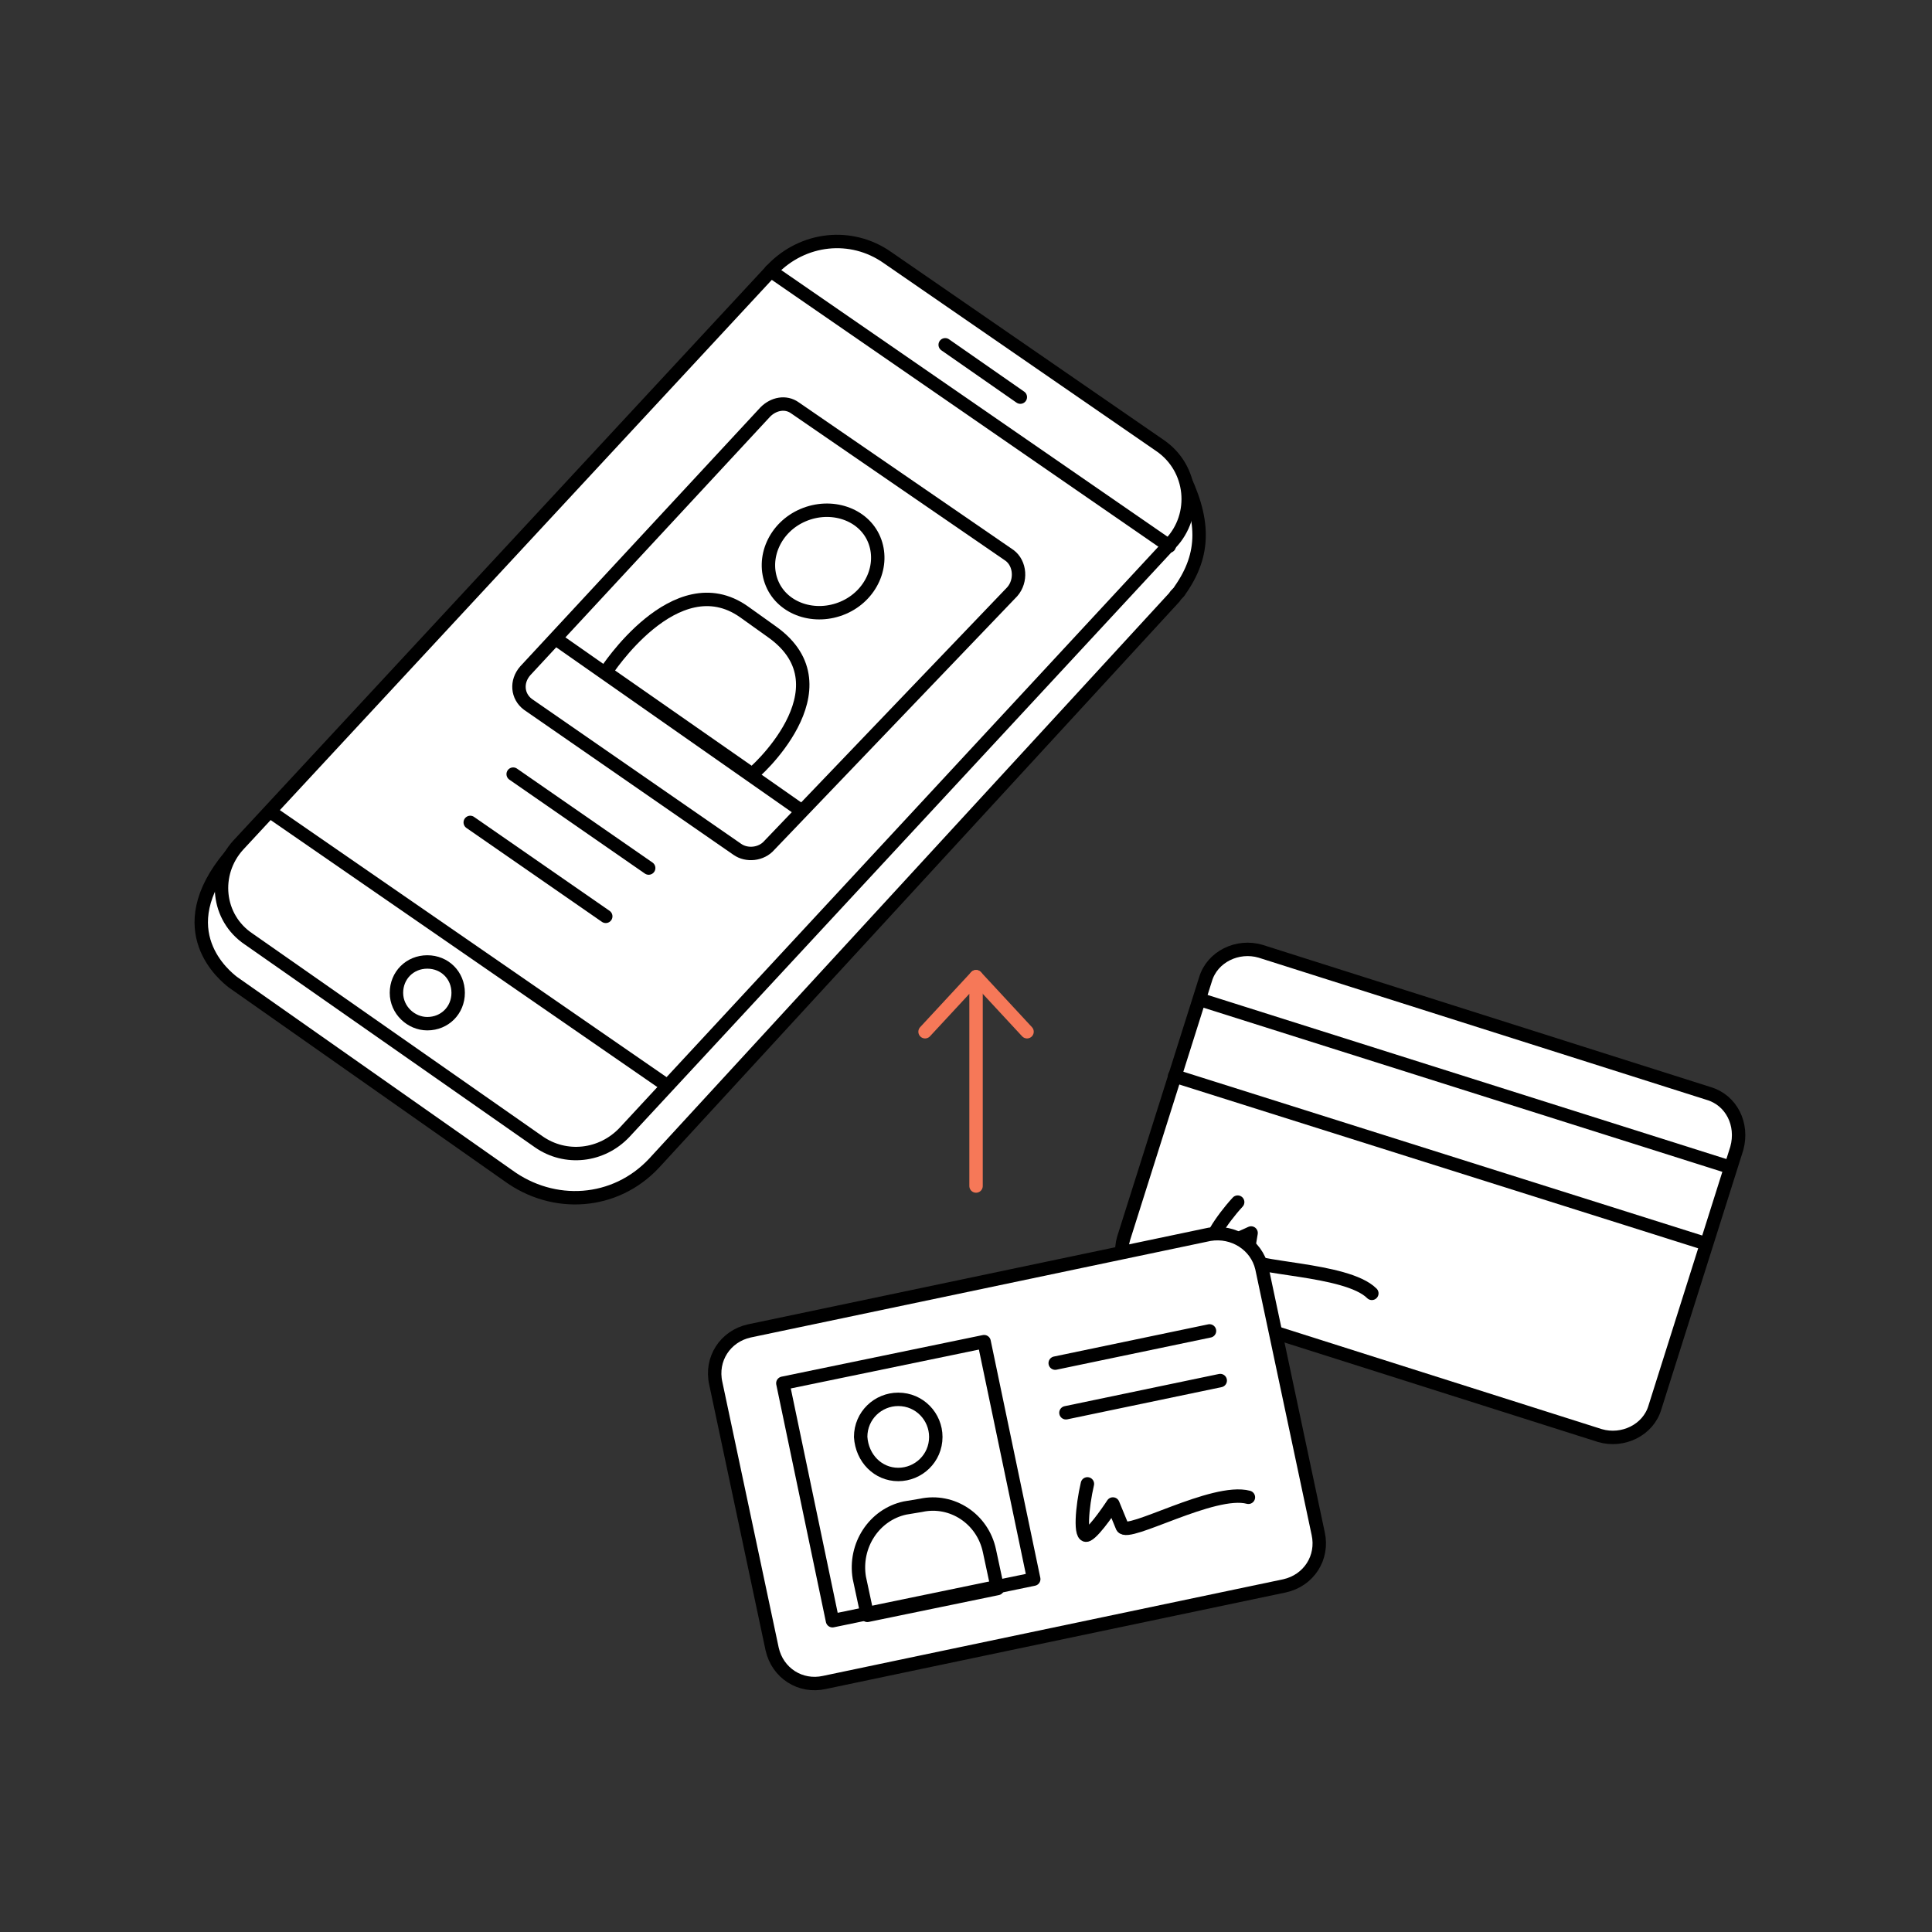 <svg width="144" height="144" viewBox="0 0 144 144" fill="none" xmlns="http://www.w3.org/2000/svg">
<rect x="0" y="0" width="144" height="144" fill="#333333" stroke="none"/>
<path d="M127.349 81.499L93.949 70.899C92.249 70.399 90.349 71.299 89.849 72.999L83.749 92.299C83.249 93.999 84.149 95.899 85.849 96.399L119.249 106.999C120.949 107.499 122.849 106.599 123.349 104.899L129.449 85.599C129.949 83.799 129.049 81.999 127.349 81.499Z" fill="white" stroke="black" stroke-linecap="round" stroke-linejoin="round"/>
<path d="M89.749 74.599L128.949 86.999" stroke="black" stroke-linecap="round" stroke-linejoin="round"/>
<path d="M87.549 80.199L127.149 92.699" stroke="black" stroke-linecap="round" stroke-linejoin="round"/>
<path d="M92.249 89.599C91.049 90.899 89.749 92.899 90.449 92.899C91.149 92.899 93.249 91.899 93.249 91.899L92.949 93.699C92.949 94.599 100.349 94.499 102.249 96.399" stroke="black" stroke-linecap="round" stroke-linejoin="round"/>
<path d="M17.149 63.799C12.449 69.399 16.849 72.799 17.349 73.199L37.849 87.599C41.249 90.099 45.849 89.799 48.749 86.699L87.549 44.499C87.649 44.299 87.849 44.199 87.949 43.999C89.849 41.299 89.849 38.699 87.949 34.999" fill="white"/>
<path d="M17.149 63.799C12.449 69.399 16.849 72.799 17.349 73.199L37.849 87.599C41.249 90.099 45.849 89.799 48.749 86.699L87.549 44.499C87.649 44.299 87.849 44.199 87.949 43.999C89.849 41.299 89.849 38.699 87.949 34.999" stroke="black" stroke-linecap="round" stroke-linejoin="round"/>
<path d="M86.449 33.199L66.149 19.199C63.449 17.299 59.849 17.699 57.549 20.099L17.749 62.999C15.849 65.099 16.149 68.399 18.549 69.999L40.149 85.099C42.149 86.499 44.849 86.199 46.549 84.399L87.249 40.499C89.249 38.399 88.949 34.899 86.449 33.199Z" fill="white" stroke="black" stroke-linecap="round" stroke-linejoin="round"/>
<path d="M57.449 20.199L87.149 40.699" stroke="black" stroke-linecap="round" stroke-linejoin="round"/>
<path d="M20.149 60.499L49.549 80.799" stroke="black" stroke-linecap="round" stroke-linejoin="round"/>
<path d="M31.849 76.299C33.149 76.299 34.149 75.299 34.149 73.999C34.149 72.699 33.149 71.699 31.849 71.699C30.549 71.699 29.549 72.699 29.549 73.999C29.549 75.299 30.649 76.299 31.849 76.299Z" stroke="black" stroke-linecap="round" stroke-linejoin="round"/>
<path d="M70.449 25.699L76.049 29.599" stroke="black" stroke-linecap="round" stroke-linejoin="round"/>
<path d="M75.249 41.399L59.249 30.399C58.549 29.899 57.649 30.099 57.049 30.699L39.149 49.999C38.449 50.799 38.549 51.899 39.349 52.499L54.949 63.299C55.649 63.799 56.749 63.699 57.349 62.999L75.449 44.099C76.149 43.299 76.049 41.999 75.249 41.399Z" fill="white" stroke="black" stroke-linejoin="round"/>
<path d="M62.849 45.299C64.949 44.399 65.949 42.099 65.149 40.199C64.349 38.299 61.949 37.499 59.849 38.399C57.749 39.299 56.749 41.599 57.549 43.499C58.349 45.399 60.749 46.199 62.849 45.299Z" stroke="black" stroke-linecap="round" stroke-linejoin="round"/>
<path d="M57.549 47.099L55.449 45.599C50.349 41.999 45.149 50.099 45.149 50.099L56.049 57.699C56.049 57.799 63.449 51.299 57.549 47.099Z" stroke="black" stroke-linecap="round" stroke-linejoin="round"/>
<path d="M41.549 47.699L59.549 60.299" stroke="black" stroke-linecap="round" stroke-linejoin="round"/>
<path d="M38.249 57.699L48.349 64.699" stroke="black" stroke-linecap="round" stroke-linejoin="round"/>
<path d="M35.049 61.299L45.149 68.299" stroke="black" stroke-linecap="round" stroke-linejoin="round"/>
<path d="M90.149 91.999L55.849 99.199C54.049 99.599 52.949 101.299 53.349 103.099L57.549 122.899C57.949 124.699 59.649 125.799 61.449 125.399L95.749 118.199C97.549 117.799 98.649 116.099 98.249 114.299L94.049 94.499C93.649 92.799 91.949 91.699 90.149 91.999Z" fill="white" stroke="black" stroke-linecap="round" stroke-linejoin="round"/>
<path d="M73.349 99.999L58.349 103.099L62.049 120.799L77.049 117.699L73.349 99.999Z" fill="white" stroke="black" stroke-linejoin="round"/>
<path d="M66.949 109.899C68.449 109.899 69.749 108.699 69.749 107.099C69.749 105.599 68.549 104.299 66.949 104.299C65.449 104.299 64.149 105.499 64.149 107.099C64.249 108.699 65.449 109.899 66.949 109.899Z" stroke="black" stroke-linecap="round" stroke-linejoin="round"/>
<path d="M67.449 112.399L68.649 112.199C70.949 111.699 73.249 113.199 73.749 115.599L74.349 118.399L64.649 120.399L64.049 117.599C63.649 115.199 65.149 112.899 67.449 112.399Z" stroke="black" stroke-linecap="round" stroke-linejoin="round"/>
<path d="M78.649 101.599L90.149 99.199" stroke="black" stroke-linecap="round" stroke-linejoin="round"/>
<path d="M79.449 105.299L90.949 102.899" stroke="black" stroke-linecap="round" stroke-linejoin="round"/>
<path d="M81.049 110.599C80.649 112.299 80.449 114.699 81.049 114.399C81.649 114.099 82.949 112.099 82.949 112.099L83.649 113.799C84.049 114.599 90.449 110.899 93.049 111.599" stroke="black" stroke-linecap="round" stroke-linejoin="round"/>
<path d="M72.749 88.399V72.799L68.949 76.899" stroke="#F67858" stroke-linecap="round" stroke-linejoin="round"/>
<path d="M76.549 76.899L72.749 72.799" stroke="#F67858" stroke-linecap="round" stroke-linejoin="round"/>
</svg>
